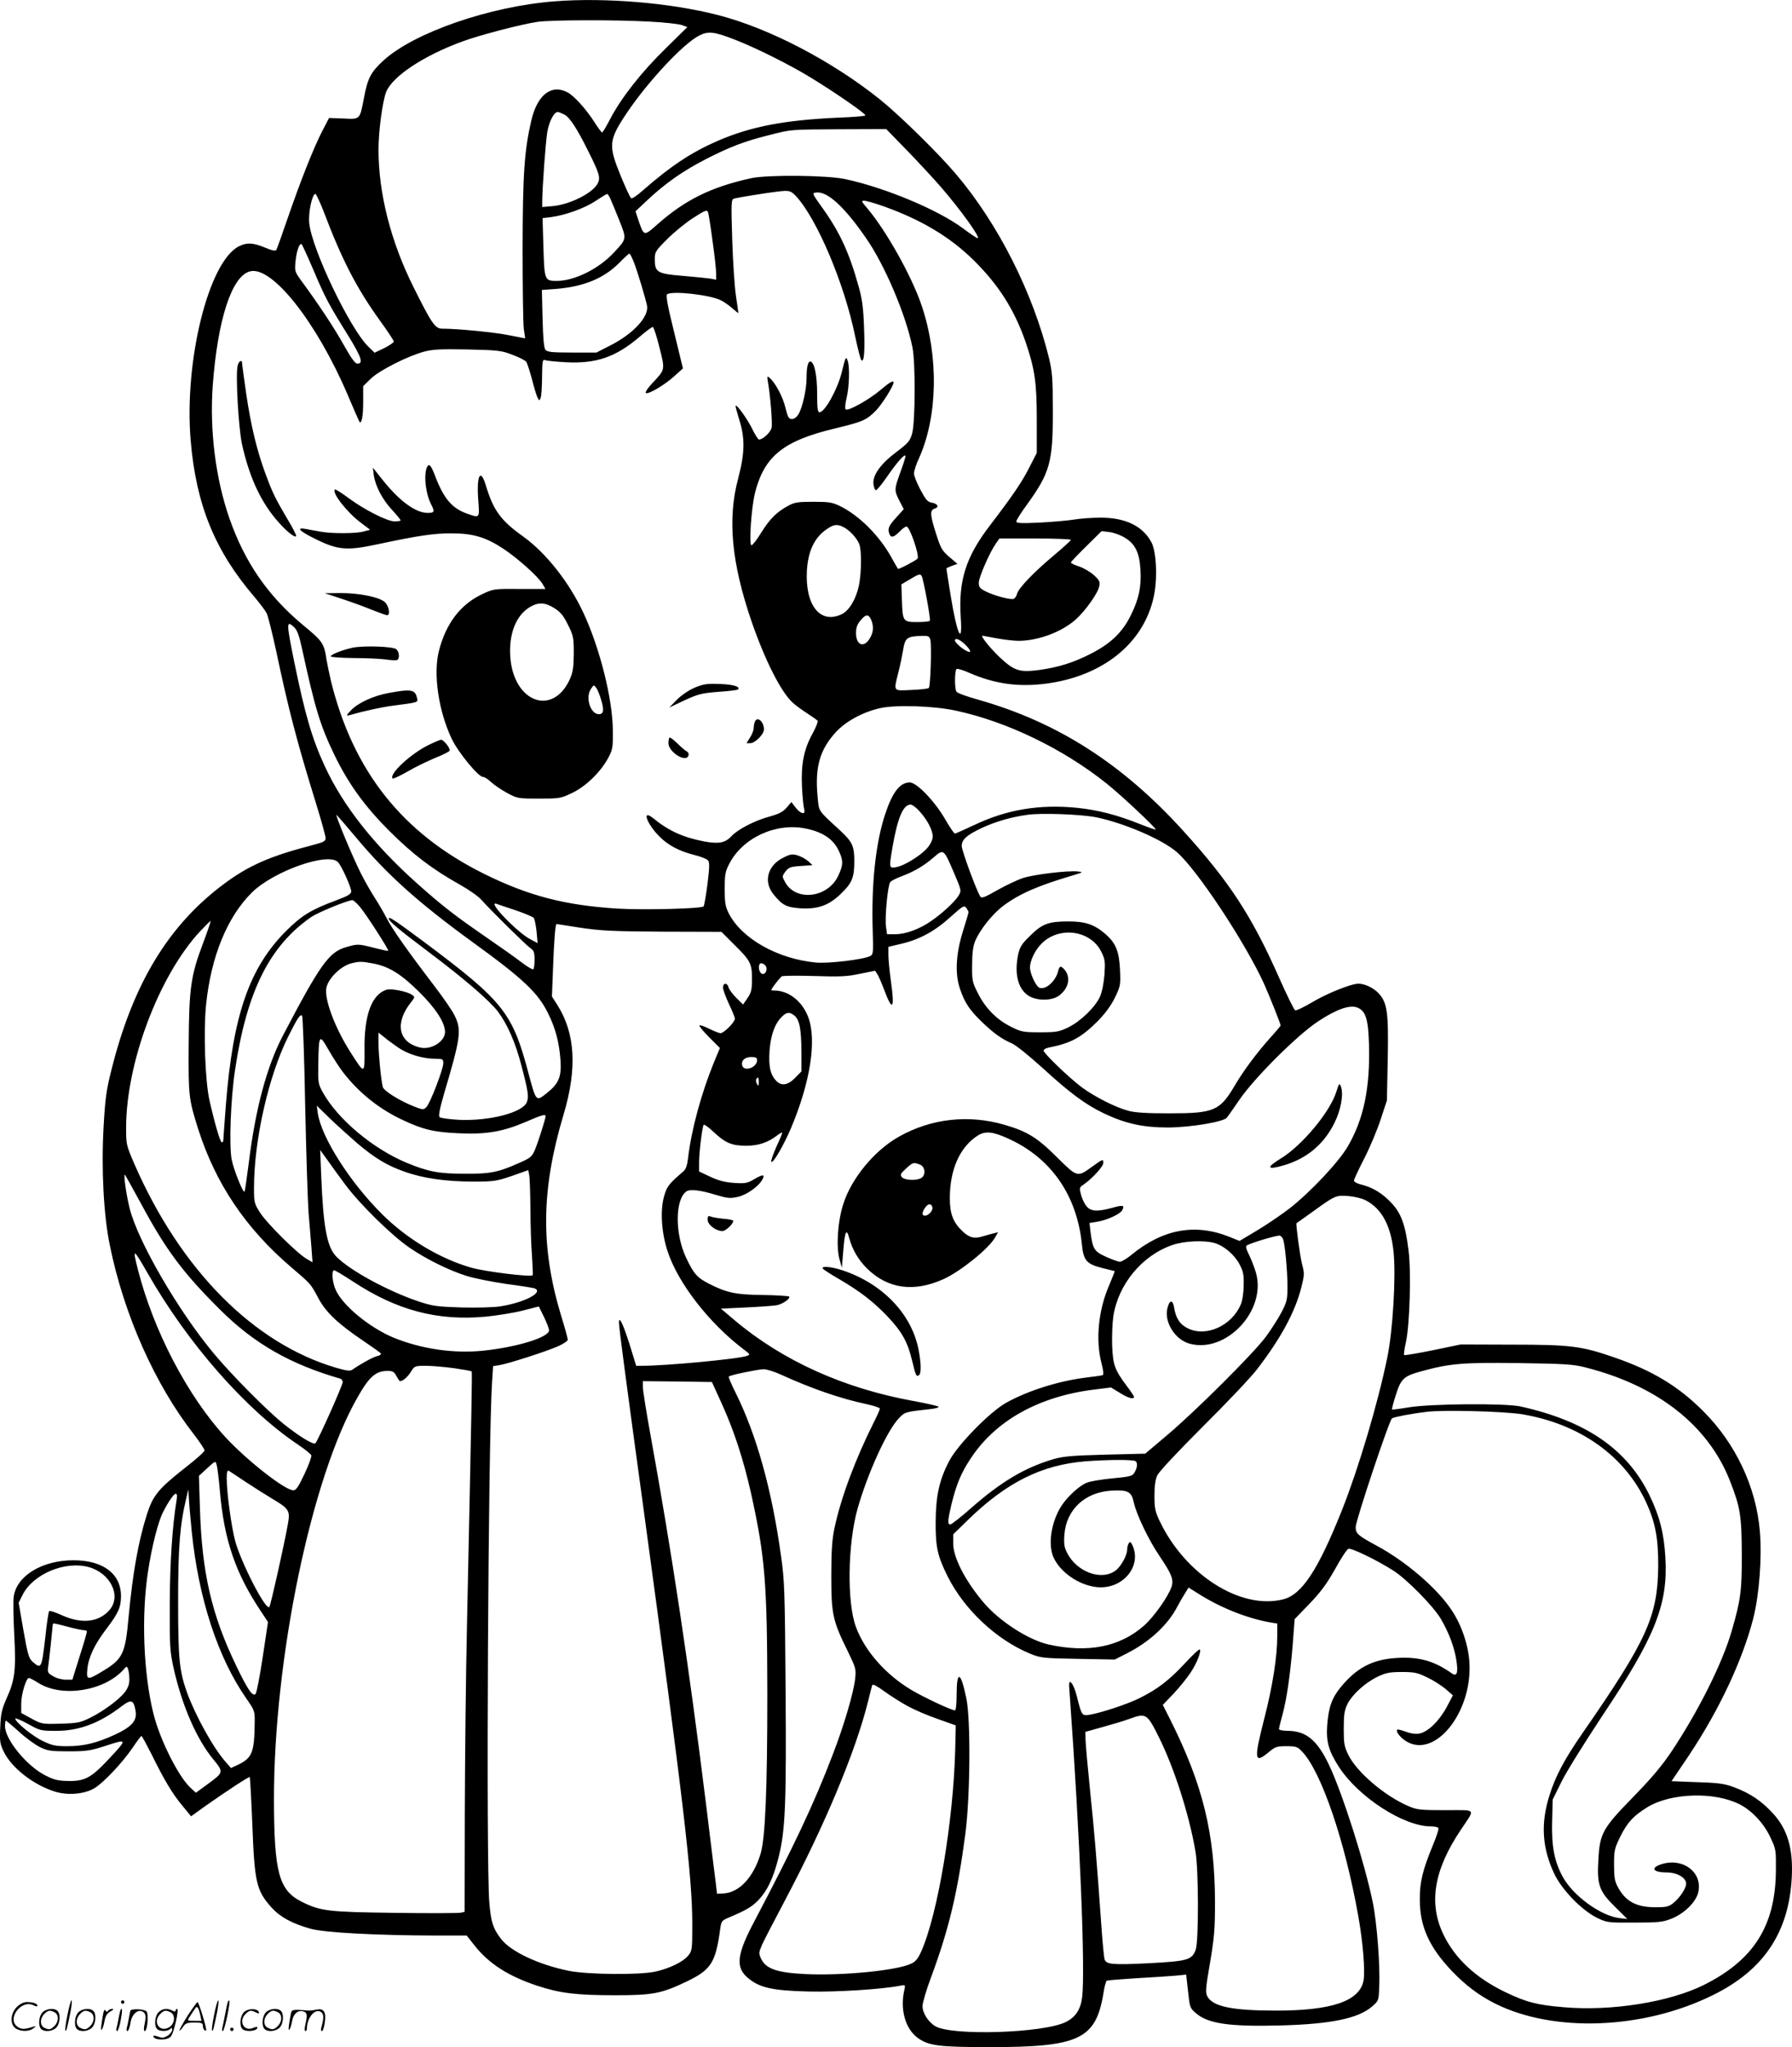<svg version="1.0" xmlns="http://www.w3.org/2000/svg"
  viewBox="0 0 1050.791 1200.075"
 preserveAspectRatio="xMidYMid meet">
<g transform="translate(-1.053,1200.668) scale(0.1,-0.1)"
fill="#000000" stroke="none">
<path d="M3264 11999 c-381 -29 -828 -184 -1006 -348 -73 -67 -92 -104 -113
-217 -25 -130 -21 -127 -121 -122 l-84 3 -39 -75 c-52 -101 -126 -288 -201
-505 -34 -100 -65 -186 -69 -193 -5 -8 -23 -5 -66 13 -71 29 -105 31 -151 9
-179 -85 -326 -675 -285 -1144 32 -373 142 -643 373 -912 31 -37 64 -80 72
-96 8 -15 32 -113 55 -217 74 -351 123 -538 237 -906 30 -97 54 -185 54 -196
0 -18 -13 -24 -82 -42 -243 -63 -368 -118 -510 -223 -329 -243 -538 -588 -664
-1093 -30 -118 -37 -170 -46 -334 -14 -246 0 -520 37 -697 83 -407 265 -815
494 -1108 33 -43 61 -85 61 -92 0 -7 -48 -51 -108 -97 -164 -129 -194 -166
-230 -278 -50 -157 -83 -342 -107 -597 -20 -223 -33 -251 -159 -326 -83 -50
-90 -48 -83 18 7 69 42 143 113 236 69 91 84 125 84 190 0 131 -105 210 -279
210 -183 0 -333 -91 -350 -213 -4 -23 -2 -123 3 -222 11 -210 4 -267 -45 -375
-28 -64 -34 -89 -37 -168 -4 -84 -2 -98 22 -147 46 -92 170 -190 295 -230 75
-25 174 -17 234 18 54 32 162 146 226 239 25 38 48 68 51 68 3 0 29 -48 59
-107 73 -149 123 -233 182 -303 l50 -61 72 52 c130 92 267 182 272 178 2 -3 9
-126 15 -275 13 -346 24 -390 113 -490 51 -56 119 -93 228 -124 82 -23 385
-39 730 -40 l186 0 46 -58 c83 -106 198 -180 367 -236 133 -44 229 -56 459
-56 220 0 271 10 419 81 143 69 169 110 196 310 6 43 10 48 49 64 106 45 134
62 174 102 52 54 88 129 118 248 41 160 47 317 42 990 -4 565 -6 634 -26 775
-54 393 -144 715 -268 964 -24 48 -42 90 -39 93 8 9 170 42 204 43 18 0 63
-14 100 -31 180 -82 349 -141 505 -174 42 -9 77 -21 77 -26 0 -5 -15 -40 -34
-77 -110 -219 -194 -444 -232 -622 -14 -66 -19 -130 -19 -280 0 -226 8 -264
96 -442 48 -99 50 -106 44 -162 -9 -82 -64 -270 -131 -444 -112 -293 -227
-536 -462 -982 -102 -193 -110 -268 -34 -330 67 -56 143 -73 352 -78 169 -4
432 13 539 34 31 6 31 6 24 -27 -26 -113 7 -227 79 -279 63 -46 124 -54 423
-54 522 0 620 46 665 311 6 40 15 75 20 78 4 3 84 9 176 15 93 5 196 12 230
15 l60 6 11 -98 c10 -94 11 -98 46 -128 71 -62 198 -80 497 -72 296 8 455 41
536 111 39 34 39 34 42 118 6 123 -14 378 -38 493 -47 229 -174 628 -254 800
-70 149 -135 204 -243 205 -29 0 -53 5 -53 10 0 6 9 42 20 82 25 91 46 234 61
418 l11 145 87 90 c66 69 101 116 150 203 34 62 69 116 78 119 17 7 169 -67
263 -127 81 -52 234 -208 279 -283 47 -81 78 -162 91 -241 12 -77 4 -101 -28
-78 -103 73 -194 98 -326 89 -138 -9 -231 -58 -323 -170 -53 -64 -72 -119 -80
-223 -7 -97 8 -152 69 -246 114 -176 379 -348 538 -348 21 0 42 -4 45 -10 3
-5 -10 -47 -29 -92 -64 -155 -81 -224 -80 -328 0 -157 55 -278 188 -418 79
-83 160 -144 252 -190 344 -173 871 -153 1279 49 297 146 445 367 462 689 9
170 -25 285 -113 379 -65 70 -131 115 -222 149 -57 22 -89 27 -218 31 l-152 6
104 154 c176 265 311 552 375 799 35 138 52 354 39 512 -22 260 -142 515 -334
706 -145 145 -298 237 -522 314 -191 66 -255 74 -599 74 l-300 1 -163 -34
c-90 -18 -165 -31 -168 -28 -3 3 2 38 11 78 22 103 31 409 15 535 -18 148 -43
217 -98 276 -54 58 -109 92 -174 109 -28 6 -48 17 -48 25 0 7 27 65 60 129 33
64 76 167 96 228 l37 112 5 246 c5 273 -3 328 -54 383 -30 32 -81 56 -118 56
-43 0 -187 -58 -275 -111 -46 -27 -89 -48 -96 -45 -6 2 -49 89 -95 193 -160
362 -293 564 -563 861 -357 393 -738 636 -1201 767 -65 18 -123 39 -127 47
-12 18 -11 125 1 133 5 3 40 -7 77 -24 148 -64 286 -83 448 -62 332 44 570
235 630 506 24 105 17 264 -12 321 -50 96 -152 146 -298 146 -49 0 -119 -5
-155 -11 -36 -6 -127 -14 -202 -18 -111 -5 -138 -4 -138 7 0 7 28 52 62 98
136 188 153 250 152 552 0 190 -3 226 -23 310 -94 381 -297 784 -544 1075
-102 121 -330 345 -447 439 -281 225 -650 418 -952 495 -276 71 -657 103 -954
80z m556 -119 c85 -4 170 -14 188 -20 l33 -12 -129 -127 c-141 -138 -258 -287
-323 -411 -23 -44 -44 -80 -48 -80 -3 0 -24 27 -45 61 -50 78 -121 156 -159
175 -94 49 -176 -16 -211 -166 -41 -177 -50 -312 -51 -745 0 -231 3 -445 7
-476 l8 -56 -92 18 c-81 17 -303 39 -395 39 -41 0 -61 30 -166 240 -135 269
-207 553 -207 810 0 110 24 284 45 338 37 91 217 211 445 295 103 38 348 102
445 116 79 11 461 12 655 1z m505 -108 c116 -45 317 -145 436 -218 137 -83
329 -215 324 -224 -2 -4 -73 -10 -157 -13 -315 -14 -512 -51 -709 -136 -154
-67 -275 -147 -443 -294 -30 -27 -59 -46 -64 -43 -6 3 -33 62 -61 130 -75 183
-72 211 38 375 124 183 330 404 423 450 53 27 88 22 213 -27z m-1005 -437 c31
-16 74 -81 140 -215 65 -129 73 -156 55 -189 -29 -57 -166 -125 -267 -133
l-58 -5 0 31 c1 91 20 352 30 410 11 62 39 116 61 116 6 0 23 -7 39 -15z
m2006 -207 c66 -68 154 -163 197 -212 119 -137 241 -306 220 -306 -4 0 -42 25
-83 56 -147 110 -455 239 -690 290 -106 24 -459 27 -555 6 -235 -52 -386 -126
-550 -271 -79 -70 -78 -70 -110 22 l-18 55 67 63 c108 102 212 174 346 243
141 72 227 105 368 140 137 35 120 33 418 35 l271 1 119 -122z m-649 -270
c123 -132 284 -510 348 -823 15 -71 31 -134 36 -139 16 -18 22 48 16 192 -4
114 -11 167 -31 237 -55 199 -111 320 -211 460 -63 88 -64 90 -39 93 65 9 164
-81 292 -266 111 -159 235 -452 273 -642 18 -89 17 -437 -2 -505 -13 -44 -22
-55 -92 -108 -92 -69 -139 -134 -135 -186 2 -19 8 -36 14 -38 5 -2 35 34 66
79 58 85 108 141 108 120 0 -6 -13 -48 -30 -94 -36 -99 -37 -106 -5 -168 l25
-48 -45 -50 c-44 -49 -51 -65 -39 -96 9 -24 27 -19 59 14 16 17 34 30 41 30
19 0 77 -169 65 -188 -7 -10 -112 -65 -115 -60 -2 2 -19 32 -39 68 -70 126
-187 243 -297 298 -49 24 -66 27 -160 27 -90 0 -111 -3 -147 -23 -66 -35 -109
-77 -159 -158 -25 -41 -51 -74 -57 -74 -16 0 -1 224 22 313 55 210 167 300
464 371 169 41 187 49 244 106 35 36 103 144 103 164 0 15 -23 2 -77 -44 -67
-57 -191 -126 -204 -113 -5 5 -2 34 6 68 16 65 19 188 5 220 -9 24 -12 19 -34
-72 -25 -100 -99 -233 -130 -233 -11 0 -14 24 -14 108 0 106 -15 182 -38 189
-15 5 -24 -30 -24 -97 0 -66 -24 -172 -47 -211 -11 -18 -26 -29 -39 -29 -18 0
-24 10 -38 67 -15 64 -60 147 -93 175 -14 12 -15 9 -10 -22 14 -76 28 -244 22
-271 -6 -27 -51 -69 -74 -69 -5 0 -23 28 -40 63 -28 57 -89 143 -97 135 -2 -2
8 -39 21 -81 35 -110 33 -196 -6 -345 -64 -238 -39 -497 80 -843 77 -222 170
-407 238 -470 15 -15 54 -43 85 -63 31 -20 59 -40 63 -45 3 -5 -10 -38 -29
-73 -52 -94 -69 -180 -63 -313 3 -60 9 -120 13 -132 10 -35 -20 -29 -50 9
l-25 33 -28 -33 c-22 -25 -44 -37 -103 -53 -84 -23 -183 -74 -219 -113 -38
-41 -76 -48 -162 -32 -124 24 -208 62 -301 138 -66 52 -34 -36 39 -109 50 -51
118 -87 207 -109 36 -9 71 -23 78 -31 10 -12 9 -41 -3 -139 -9 -68 -19 -127
-23 -131 -13 -13 -345 -22 -501 -13 -310 19 -524 74 -788 205 -477 237 -766
601 -896 1130 -10 44 -22 100 -26 125 -14 95 -22 107 -136 201 -207 172 -343
368 -434 629 -81 234 -116 516 -97 778 29 387 112 642 219 668 129 33 391
-299 573 -726 34 -80 64 -149 67 -154 13 -21 23 27 23 113 l0 94 45 44 c52 50
220 134 315 159 50 13 101 15 254 12 177 -4 196 -6 261 -31 38 -14 75 -33 81
-41 6 -9 21 -55 34 -103 12 -49 27 -97 33 -108 10 -19 10 -19 18 0 4 11 8 67
8 124 1 94 3 103 19 96 9 -3 64 -9 122 -12 176 -9 290 30 427 146 39 34 76 61
81 61 5 0 23 -53 39 -119 34 -135 35 -129 -41 -210 -29 -31 -45 -56 -38 -59
19 -6 111 49 166 99 l51 46 -52 214 c-40 161 -49 215 -40 221 33 21 253 -4
315 -36 18 -9 48 -30 67 -47 19 -17 35 -29 35 -27 0 3 -6 47 -14 99 -8 53 -18
201 -22 331 -7 226 -6 236 12 241 18 5 188 33 249 40 72 9 81 7 112 -25z
m-2771 -85 c110 -291 195 -455 334 -648 44 -60 79 -115 80 -120 0 -6 -25 -23
-56 -39 l-57 -27 -37 36 c-107 104 -331 571 -346 723 -7 60 17 172 36 172 4 0
25 -44 46 -97z m1683 70 c7 -16 31 -72 52 -126 45 -112 45 -110 -30 -190 -88
-96 -232 -167 -335 -167 -72 0 -73 3 -79 196 l-5 172 50 6 c84 11 200 53 263
96 33 22 63 40 66 40 3 0 11 -12 18 -27z m1598 -44 c223 -79 393 -180 533
-318 146 -144 238 -289 304 -478 54 -158 66 -238 66 -458 l0 -193 -45 -88
c-41 -82 -100 -168 -230 -338 -141 -184 -185 -323 -171 -538 12 -174 -22 -101
-59 127 -14 86 -25 157 -25 159 0 2 15 9 33 16 l32 11 -47 40 c-43 37 -51 50
-78 135 -36 112 -38 140 -9 149 28 9 19 29 -17 35 -24 4 -35 17 -66 75 -21 39
-38 82 -38 96 0 14 13 56 30 91 109 243 116 594 15 893 -57 170 -209 442 -321
573 -32 37 -34 42 -16 42 11 0 60 -14 109 -31z m-998 -207 c12 -84 21 -169 21
-189 l0 -36 -38 7 c-21 3 -94 10 -163 16 -144 12 -159 21 -159 97 0 43 4 49
73 118 40 40 108 96 152 124 70 45 81 49 87 34 4 -10 16 -87 27 -171z m-2339
-172 c68 -160 87 -196 203 -382 77 -126 90 -163 53 -163 -13 0 -36 31 -80 110
-56 100 -143 232 -248 375 -38 52 -40 58 -35 110 6 65 24 117 37 104 4 -5 36
-74 70 -154z m1878 48 c21 -55 66 -203 76 -251 15 -65 -80 -168 -218 -237
l-78 -40 -143 0 c-118 0 -145 3 -156 16 -9 11 -14 65 -17 183 l-4 168 83 6
c162 13 280 62 369 151 30 31 58 56 61 56 4 0 16 -24 27 -52z m1230 -1552 c36
-19 78 -65 91 -99 15 -38 13 -168 -2 -243 -17 -80 -57 -147 -101 -168 -126
-60 -215 52 -204 256 7 110 41 186 106 235 48 36 70 40 110 19z m1646 -60 c63
-37 88 -88 94 -190 6 -98 -9 -170 -56 -265 -48 -99 -117 -166 -230 -224 -106
-55 -194 -82 -308 -98 -117 -15 -146 -6 -235 78 -56 54 -111 123 -97 123 2 0
38 -7 81 -15 43 -8 102 -15 130 -15 114 0 251 51 333 123 57 50 132 155 140
196 6 27 2 36 -31 66 -21 19 -60 42 -87 51 -26 8 -48 19 -48 23 0 4 41 47 90
95 l90 89 44 -5 c25 -3 65 -17 90 -32z m-314 -14 c0 -4 -46 -46 -101 -92 -118
-99 -206 -191 -215 -225 -3 -13 -12 -26 -20 -29 -18 -7 -115 19 -164 44 -34
17 -40 25 -40 51 0 32 64 178 100 229 l21 30 210 0 c115 0 209 -4 209 -8z
m-875 -212 c10 -16 54 -254 48 -262 -2 -5 -36 -8 -74 -8 -84 0 -86 3 -90 134
l-3 87 49 29 c55 33 61 34 70 20z m-297 -255 c17 -38 15 -76 -8 -112 -35 -57
-80 -38 -80 33 0 31 7 51 26 73 31 38 47 39 62 6z m-3382 -46 c17 -16 29 -49
44 -118 78 -358 107 -454 190 -627 82 -170 178 -303 324 -449 139 -138 249
-222 409 -312 54 -30 113 -71 130 -91 56 -63 262 -266 287 -283 21 -14 25 -25
25 -67 0 -28 -3 -53 -7 -57 -4 -4 -33 13 -65 37 -32 25 -125 91 -208 148 -190
131 -261 186 -409 318 -253 226 -434 455 -541 687 -75 162 -116 303 -180 616
-46 227 -46 242 1 198z m3730 -73 c8 -33 1 -273 -9 -282 -4 -5 -50 -10 -102
-12 -110 -5 -105 -12 -76 106 11 43 22 97 26 122 13 79 21 86 112 89 37 1 43
-2 49 -23z m203 -27 c37 -36 41 -55 9 -38 -29 14 -68 50 -68 61 0 18 30 6 59
-23z m-55 -388 c300 -64 631 -224 886 -428 81 -64 293 -263 287 -269 -2 -2
-42 12 -90 31 -134 54 -247 83 -370 96 -221 22 -414 -10 -604 -101 -58 -27
-109 -50 -113 -50 -5 0 -30 37 -56 82 -62 108 -168 218 -209 218 -58 -1 -101
-57 -144 -186 -56 -168 -82 -413 -73 -686 4 -127 3 -137 -15 -146 -37 -20
-245 -45 -318 -38 -224 21 -435 140 -511 288 -20 40 -24 62 -24 143 0 83 3
102 26 146 77 153 272 244 447 209 106 -21 170 -66 201 -142 22 -51 20 -74 -8
-135 -61 -131 -250 -153 -312 -37 -18 33 -18 34 2 61 19 25 29 29 90 33 l69 5
-25 23 c-13 12 -41 27 -61 34 -32 9 -44 8 -83 -12 -94 -45 -121 -141 -60 -216
52 -64 75 -76 157 -82 102 -6 165 16 233 80 70 66 84 98 84 195 0 91 -11 114
-85 183 -130 119 -122 108 -130 194 -17 175 12 277 107 381 58 63 157 117 258
140 91 21 314 14 444 -14z m-211 -591 c45 -49 77 -111 77 -147 0 -17 -12 -44
-30 -65 -37 -45 -137 -107 -185 -115 -42 -7 -42 -6 -20 123 29 167 62 244 105
244 10 0 34 -18 53 -40z m1033 -34 c164 -33 392 -131 477 -206 119 -105 395
-522 508 -767 28 -61 99 -239 99 -248 0 -2 -27 -35 -61 -72 -81 -91 -157 -193
-208 -280 -88 -149 -121 -163 -386 -163 -128 0 -198 4 -238 15 -73 19 -196 81
-272 137 -73 54 -225 200 -225 216 0 6 12 14 28 17 131 26 190 57 288 154 43
44 77 89 101 137 34 71 35 75 31 166 -5 107 -24 155 -84 208 -66 57 -117 75
-219 75 -116 0 -154 -14 -224 -84 -49 -47 -60 -65 -70 -109 -25 -119 1 -212
70 -248 49 -25 129 -23 168 5 58 42 73 109 33 154 -21 24 -29 22 -37 -10 -14
-58 -73 -111 -109 -97 -21 8 -56 84 -56 120 1 41 31 103 70 141 106 103 289
75 350 -53 20 -41 22 -56 17 -130 -4 -50 -14 -102 -26 -129 -27 -61 -113 -145
-186 -181 -55 -26 -69 -29 -165 -29 -98 0 -110 2 -170 32 -84 41 -152 110
-195 197 -33 64 -35 75 -34 165 0 66 5 109 17 139 27 66 100 159 165 208 95
71 202 118 412 180 58 18 59 18 25 22 -60 6 -260 -18 -322 -39 -33 -11 -100
-43 -150 -71 -73 -42 -92 -49 -99 -37 -23 35 -109 270 -109 296 0 39 29 64
120 107 81 37 170 63 265 76 80 12 313 3 401 -14z m-4335 -122 c179 -214 361
-378 679 -609 301 -218 386 -299 445 -420 43 -87 64 -167 72 -271 7 -100 -9
-139 -81 -196 -62 -50 -62 -50 -106 115 -95 359 -146 423 -617 775 -170 126
-203 148 -203 134 0 -15 62 -67 230 -193 214 -161 359 -286 410 -352 56 -75
104 -184 138 -317 40 -152 44 -182 32 -214 -23 -61 -218 -112 -398 -104 -56 3
-108 10 -114 16 -7 7 0 46 27 139 98 330 103 373 60 459 -13 27 -67 105 -120
174 -155 203 -245 331 -276 392 -16 31 -49 88 -73 125 -24 37 -59 100 -79 139
-51 102 -152 344 -143 344 1 0 54 -61 117 -136z m3503 -203 c44 -103 45 -105
28 -134 -20 -34 -97 -106 -162 -150 -67 -47 -148 -76 -206 -77 l-52 0 -6 43
c-8 53 10 245 25 263 6 7 36 23 67 34 74 28 130 61 188 111 58 50 58 50 118
-90z m-3611 61 c22 -24 77 -147 77 -171 0 -15 -18 -26 -82 -50 -154 -57 -207
-90 -299 -181 -216 -216 -312 -492 -354 -1020 -8 -108 -15 -201 -15 -208 0 -7
-4 -12 -9 -12 -9 0 -41 109 -72 245 -26 118 -36 407 -20 562 29 283 124 514
268 657 127 126 450 240 506 178z m130 -264 c40 -49 169 -250 164 -255 -2 -2
-39 6 -82 17 -94 24 -97 24 -166 4 -100 -29 -151 -101 -370 -519 -93 -178
-160 -425 -199 -740 -12 -93 -23 -172 -26 -174 -8 -9 -63 127 -75 188 -16 84
-6 354 20 527 69 460 202 726 448 896 41 27 209 96 240 98 6 0 27 -19 46 -42z
m909 -17 c53 -18 101 -38 108 -45 6 -8 13 -44 17 -81 l6 -67 -40 21 c-79 40
-262 231 -200 209 6 -3 56 -19 109 -37z m2658 -12 c0 -3 -14 -51 -31 -105 -43
-135 -50 -253 -20 -342 28 -83 55 -124 127 -194 68 -66 116 -101 176 -127 25
-10 102 -73 183 -146 163 -149 250 -213 360 -266 128 -60 228 -82 375 -82 135
1 326 33 345 58 6 7 39 55 75 107 90 130 336 375 458 456 108 72 188 100 232
82 49 -20 64 -68 68 -217 7 -254 -31 -438 -125 -598 -52 -90 -219 -267 -339
-361 -45 -35 -130 -93 -188 -128 l-107 -64 -57 23 c-203 82 -394 47 -580 -107
-26 -21 -55 -38 -65 -38 -9 0 -46 13 -81 29 -70 32 -78 45 -91 147 l-6 51 42
7 c59 9 138 45 150 68 16 30 5 32 -59 14 -87 -24 -126 -21 -151 10 -12 15 -26
45 -32 68 -10 37 -9 42 12 56 51 34 119 108 119 129 0 25 -2 24 -70 -25 -82
-59 -83 -59 -201 58 -116 116 -175 152 -309 191 -210 61 -428 37 -617 -69
-144 -80 -281 -246 -328 -397 -33 -102 -42 -249 -22 -322 l14 -50 8 96 c9 117
19 139 35 78 19 -70 55 -130 107 -181 122 -118 274 -138 448 -59 98 45 261
176 299 241 l19 33 -24 -6 c-13 -3 -42 -11 -65 -18 -52 -16 -81 -8 -123 33
-52 50 -71 101 -71 190 0 170 60 303 166 369 42 26 85 22 170 -16 256 -113
411 -335 439 -628 9 -90 28 -111 120 -134 39 -10 71 -18 72 -18 1 -1 -14 -38
-33 -84 -63 -144 -80 -320 -45 -454 12 -47 14 -70 7 -72 -6 -2 -53 -9 -105
-15 -155 -20 -334 -76 -461 -147 -95 -53 -283 -245 -333 -340 -59 -112 -79
-205 -80 -358 -1 -147 11 -201 70 -319 97 -194 284 -370 480 -452 66 -27 74
-28 284 -32 l216 -4 69 35 c134 67 244 169 299 277 10 19 29 52 42 73 l23 37
64 -40 c127 -80 284 -142 419 -165 l37 -6 0 -74 c0 -120 -27 -292 -75 -479
-63 -246 -60 -272 25 -201 38 32 48 35 104 35 57 0 65 -3 93 -33 112 -118 251
-527 328 -962 28 -156 41 -322 31 -379 -23 -120 -185 -176 -511 -176 -257 0
-371 23 -404 82 -13 23 -12 44 15 199 25 149 29 200 29 354 -1 403 -71 688
-261 1068 l-45 89 63 66 c35 37 79 92 99 122 38 57 65 127 55 137 -4 4 -45
-35 -92 -86 -90 -96 -157 -147 -259 -198 -66 -34 -226 -87 -292 -98 -49 -8
-49 -8 -78 107 -9 37 -24 73 -33 80 -14 12 -15 3 -8 -82 59 -817 91 -1605 72
-1762 -9 -72 -39 -117 -96 -145 -130 -65 -666 -82 -764 -25 -42 24 -76 78 -76
118 0 19 22 95 50 169 105 283 156 498 201 840 29 219 32 672 6 795 -33 161
-57 168 -57 18 0 -49 -4 -88 -10 -88 -19 0 -178 74 -254 119 -149 88 -274 228
-326 369 -54 142 -49 487 9 694 59 207 172 456 241 529 37 39 38 39 184 55 32
3 54 10 50 14 -5 5 -72 20 -149 34 -407 74 -766 236 -1048 474 l-79 67 148 7
c82 4 163 10 179 13 34 6 83 40 73 51 -4 3 -74 8 -155 9 -159 2 -210 13 -313
65 -71 36 -91 58 -136 153 -66 139 -66 340 1 389 19 15 82 8 166 -18 75 -22
90 -24 135 -14 52 11 123 61 145 102 17 31 4 32 -46 3 -42 -25 -53 -27 -119
-23 -54 4 -91 13 -140 36 l-66 31 0 55 c0 57 18 205 27 219 3 4 29 -15 59 -43
68 -64 106 -80 191 -80 71 0 129 20 180 60 14 11 28 19 30 17 2 -2 -13 -39
-33 -81 -19 -43 -33 -83 -31 -89 6 -19 70 89 115 194 114 270 153 517 102 653
-36 94 -115 156 -200 156 -22 0 -22 0 6 38 15 20 33 40 38 45 6 4 92 5 191 2
153 -5 193 -3 268 13 l89 18 13 -20 c8 -12 25 -52 40 -91 48 -130 63 -116 41
40 -9 64 -16 138 -16 164 l0 47 76 18 c107 25 197 74 288 157 74 66 80 70 93
53 7 -10 13 -21 13 -25z m-4490 -185 c-71 -187 -81 -262 -83 -592 -2 -299 0
-318 55 -492 102 -321 279 -584 546 -812 116 -99 113 -95 159 -181 43 -82 116
-151 260 -248 56 -38 104 -72 107 -77 3 -5 -7 -12 -22 -15 -24 -6 -96 -45
-144 -79 -14 -10 -32 -8 -95 10 -485 142 -913 574 -1184 1194 -48 111 -49 115
-49 213 0 379 190 886 430 1148 35 37 64 66 66 65 1 -2 -19 -62 -46 -134z
m2215 94 c121 -18 187 -21 483 -23 l343 -1 75 -75 c95 -94 104 -110 104 -201
0 -63 -4 -79 -26 -112 l-26 -38 -39 38 c-22 22 -42 49 -46 61 -7 30 -33 30
-33 0 0 -12 16 -55 35 -96 19 -40 35 -79 35 -86 0 -20 -65 -85 -84 -85 -9 0
-39 12 -67 26 -28 14 -54 23 -57 19 -3 -3 22 -34 57 -69 l63 -63 -35 -84 c-74
-181 -133 -397 -152 -563 -5 -42 -13 -64 -28 -77 -84 -72 -96 -87 -112 -144
-24 -81 -16 -213 19 -320 60 -188 245 -426 449 -580 37 -28 38 -29 17 -37 -49
-18 -473 -58 -617 -58 l-32 0 -40 130 c-39 121 -61 166 -61 122 0 -26 37 -308
145 -1097 233 -1710 285 -2149 285 -2426 0 -154 -1 -158 -25 -188 -31 -36
-109 -74 -190 -92 -92 -21 -398 -18 -508 4 -179 36 -343 114 -399 188 -47 62
-58 96 -68 211 -20 227 -7 2710 16 3054 l6 92 37 6 c51 8 275 80 345 111 31
14 56 31 56 38 0 7 -18 73 -41 147 -119 397 -115 735 16 1172 81 271 69 477
-36 643 l-32 50 7 180 c6 154 13 245 20 245 1 0 64 -10 141 -22z m-1219 -209
c94 -17 168 -63 274 -169 97 -96 150 -179 150 -233 0 -56 -81 -107 -147 -91
-128 31 -149 145 -51 267 22 28 22 29 4 42 -26 19 -121 38 -148 30 -88 -27
-133 -150 -130 -353 1 -144 1 -144 -79 -19 -95 147 -160 322 -144 386 14 57
88 127 148 141 46 11 57 11 123 -1z m2303 -13 c18 -22 -4 -62 -25 -45 -18 15
-18 59 0 59 7 0 19 -6 25 -14z m170 -293 c30 -25 40 -79 41 -213 l0 -114 -37
-38 c-43 -44 -81 -50 -112 -16 -34 36 -44 84 -38 175 7 91 30 157 71 198 30
30 46 31 75 8z m-2869 -524 c6 -283 15 -568 20 -634 6 -66 13 -158 17 -204 l6
-84 -33 19 c-55 31 -230 205 -272 268 -37 58 -38 62 -38 150 0 281 86 658 202
889 53 106 69 130 80 119 4 -4 13 -240 18 -523z m545 337 c56 -39 144 -66 217
-66 45 0 48 -2 48 -26 0 -35 -77 -235 -99 -257 -17 -17 -20 -17 -72 3 -84 33
-179 92 -184 115 -11 46 -25 194 -25 254 l0 64 33 -26 c17 -15 55 -42 82 -61z
m-326 -141 c92 -121 213 -219 353 -284 120 -57 186 -72 334 -78 159 -7 254 10
388 67 89 39 116 47 116 34 0 -15 -44 -153 -62 -196 -18 -42 -26 -49 -87 -76
-129 -58 -174 -67 -326 -66 -153 0 -213 12 -340 64 -200 84 -403 255 -491 412
-28 51 -29 57 -27 171 3 170 6 174 59 81 24 -42 61 -100 83 -129z m2431 67 c0
-45 -80 -71 -88 -29 -5 28 17 47 54 47 26 0 34 -4 34 -18z m10 -129 c-1 -24
-2 -26 -11 -10 -5 9 -7 22 -4 27 10 17 15 11 15 -17z m-2354 -359 c103 -87
174 -130 277 -166 108 -39 243 -58 402 -58 121 0 136 2 227 33 l96 34 6 -30
c3 -16 6 -104 7 -196 0 -91 4 -215 9 -276 4 -60 6 -112 4 -114 -12 -12 -278
21 -359 44 -183 52 -377 168 -523 313 -188 186 -357 451 -378 593 l-6 44 78
-76 c44 -42 116 -107 160 -145z m-70 -243 c86 -115 270 -296 375 -368 97 -67
233 -134 335 -166 45 -14 150 -35 233 -47 83 -11 158 -23 166 -26 57 -22 -58
-83 -198 -105 -42 -7 -138 -9 -232 -7 -147 5 -168 8 -255 37 -179 61 -401 182
-478 262 -54 56 -76 171 -88 475 l-6 149 39 -54 c21 -30 70 -98 109 -150z
m3368 119 c33 -12 37 -64 7 -80 -30 -16 -97 -12 -112 6 -11 14 -8 21 24 50 40
37 44 38 81 24z m-4564 -234 c146 -271 246 -403 461 -617 201 -200 412 -320
707 -405 6 -2 12 -11 12 -20 0 -18 -145 -343 -160 -358 -11 -11 -93 39 -185
112 -96 77 -303 285 -409 412 -209 250 -446 658 -495 852 -20 79 -38 207 -28
198 3 -3 47 -82 97 -174z m7179 24 c93 -48 147 -147 163 -301 15 -143 -4 -464
-37 -622 -56 -272 -169 -650 -265 -892 -141 -353 -235 -496 -345 -524 -249
-63 -575 144 -725 460 -26 55 -30 75 -30 147 0 57 5 96 17 120 10 22 118 137
268 287 139 138 281 288 317 335 139 181 223 336 259 479 19 75 19 83 4 139
-12 49 -37 234 -32 238 1 1 43 30 93 66 135 98 139 99 213 93 35 -3 80 -14
100 -25z m-2541 -42 c4 -18 -23 -48 -44 -48 -19 0 -18 20 2 48 17 25 37 25 42
0z m2057 -188 c11 -34 25 -186 25 -272 0 -80 -3 -92 -35 -154 -20 -38 -61
-102 -92 -144 -72 -97 -411 -435 -578 -576 l-129 -109 -236 -6 c-196 -5 -247
-10 -305 -27 -165 -49 -304 -131 -480 -286 -60 -53 -115 -96 -122 -96 -17 0
-16 21 6 115 29 118 56 185 111 268 146 225 401 368 729 408 l96 12 51 -31
c49 -31 84 -41 84 -24 0 4 -18 32 -41 62 -72 96 -82 124 -87 236 -2 55 1 134
7 175 29 188 170 358 349 418 68 23 182 28 244 11 55 -16 117 -68 147 -125 22
-42 26 -62 24 -125 0 -42 -8 -91 -17 -111 -53 -124 -202 -192 -309 -140 -48
23 -72 60 -82 124 -8 47 -27 44 -39 -6 -20 -80 44 -183 129 -207 215 -60 454
195 390 416 -9 32 -28 79 -41 106 -17 33 -20 49 -12 54 25 15 182 62 194 57 7
-3 16 -13 19 -23z m-6660 -195 c235 -412 574 -799 880 -1005 42 -28 78 -57 81
-65 3 -7 -15 -56 -40 -109 -35 -74 -49 -96 -65 -96 -49 0 -271 174 -398 311
-222 241 -422 624 -513 980 -34 132 -29 131 55 -16z m1204 -50 c258 -170 496
-233 779 -207 70 7 169 23 219 36 l93 24 30 -61 c16 -33 30 -69 30 -79 0 -41
-186 -98 -382 -119 -176 -19 -369 10 -532 77 -140 59 -295 187 -336 277 -21
44 -27 117 -10 117 5 0 54 -29 109 -65z m7226 -504 c423 -106 721 -339 849
-664 61 -155 69 -205 70 -427 1 -218 -6 -271 -59 -454 -54 -188 -195 -469
-349 -701 -60 -90 -118 -159 -231 -275 -177 -181 -194 -212 -202 -366 -9 -146
5 -184 95 -273 l75 -74 -45 5 c-112 13 -276 133 -336 246 -48 91 -64 176 -60
323 l3 126 53 107 c29 59 137 231 238 384 310 463 386 653 370 928 -8 142 -34
244 -95 369 -132 268 -372 432 -756 517 -89 19 -519 16 -650 -5 -54 -9 -101
-15 -102 -13 -2 2 8 40 22 84 31 98 47 112 154 141 166 45 237 51 566 47 269
-4 321 -7 390 -25z m-6632 -5 c54 -8 101 -16 103 -19 4 -4 1 -156 -27 -1477
-7 -300 -12 -803 -13 -1118 l-1 -573 -22 -5 c-12 -3 -185 -4 -385 -1 -395 5
-437 10 -548 65 -134 67 -162 171 -163 597 -1 828 219 1888 490 2360 69 122
107 155 177 155 29 0 38 -5 51 -30 9 -16 18 -30 21 -30 17 0 45 24 64 55 21
34 23 35 88 35 37 0 111 -7 165 -14z m1569 -206 c73 -161 127 -326 172 -525
83 -376 95 -522 96 -1180 0 -557 -12 -848 -40 -937 -42 -137 -124 -225 -215
-231 l-40 -2 -7 60 c-4 33 -31 245 -58 470 -100 808 -201 1476 -325 2159 -25
137 -45 264 -45 283 l0 33 202 -2 203 -3 57 -125z m4694 -64 c339 -57 602
-244 728 -518 53 -116 71 -210 70 -373 -3 -294 -66 -433 -443 -977 -106 -153
-160 -254 -195 -367 -52 -165 -43 -308 29 -460 45 -94 161 -213 250 -257 59
-28 63 -29 220 -28 142 0 167 3 217 23 73 29 141 95 156 151 29 114 -80 205
-206 171 -76 -21 -64 -51 21 -51 57 0 105 -25 114 -58 7 -27 -35 -92 -80 -126
-23 -17 -42 -21 -105 -20 -108 1 -170 35 -215 119 -18 33 -22 57 -22 131 0 84
3 95 37 165 42 84 78 122 161 173 139 83 392 90 539 15 71 -36 142 -112 179
-192 34 -71 34 -74 33 -202 -4 -319 -130 -518 -421 -664 -202 -101 -545 -156
-825 -131 -156 13 -220 30 -344 90 -171 83 -291 195 -359 335 -89 184 -57 380
103 617 84 126 95 113 -91 113 -146 0 -167 2 -216 23 -139 59 -304 199 -354
301 -24 49 -27 67 -27 154 0 83 4 107 22 145 29 56 102 123 176 159 48 23 70
28 142 28 76 0 92 -4 150 -32 36 -17 84 -48 108 -68 l42 -37 -37 -70 c-44 -81
-110 -145 -160 -154 -22 -4 -50 0 -79 11 -25 9 -48 15 -50 12 -11 -10 17 -46
52 -68 169 -104 388 169 371 461 -6 101 -45 219 -104 307 -84 128 -269 287
-441 379 -110 60 -122 70 -122 109 0 37 197 627 213 637 13 8 110 27 202 38
99 13 453 3 561 -14z m-2267 -275 c15 -10 10 -45 -11 -74 -10 -14 -37 -19
-126 -27 -62 -6 -130 -17 -150 -26 -43 -17 -114 -83 -148 -136 -60 -94 -80
-228 -45 -303 40 -86 147 -160 250 -172 155 -18 273 125 209 251 -8 15 -12 16
-19 5 -5 -8 -9 -24 -9 -37 0 -32 -35 -96 -65 -120 -82 -65 -229 -13 -287 101
-17 33 -20 53 -16 108 11 145 119 247 273 257 100 6 120 -5 134 -69 15 -71 89
-224 152 -316 70 -104 83 -136 69 -179 -19 -57 -104 -177 -161 -227 -142 -125
-328 -162 -559 -111 -120 27 -293 139 -386 251 -106 127 -174 260 -174 341 l0
54 87 85 c225 219 431 322 687 343 131 10 279 11 295 1z m-5369 -176 c25 -288
92 -483 243 -708 l39 -59 -31 -206 c-17 -113 -36 -211 -42 -216 -17 -17 -46
25 -115 169 -143 298 -199 540 -211 915 l-6 195 48 44 c49 45 49 45 56 20 4
-13 13 -82 19 -154z m150 55 c47 -31 118 -76 158 -100 97 -57 105 -70 91 -146
-23 -129 -102 -480 -109 -488 -21 -22 -163 254 -200 385 -22 82 -50 283 -50
367 0 40 3 51 13 46 6 -4 50 -32 97 -64z m-315 -293 c40 -392 153 -737 319
-976 50 -72 51 -74 50 -145 -2 -173 -15 -205 -98 -245 l-41 -19 -28 32 c-74
82 -180 274 -230 411 -45 128 -52 196 -52 535 0 316 10 446 48 605 l12 50 3
-50 c1 -27 9 -117 17 -198z m-89 186 c-25 -155 -39 -364 -40 -608 -1 -249 1
-278 22 -375 50 -223 135 -418 234 -538 61 -75 61 -75 -36 -146 l-67 -49 -36
34 c-69 67 -175 279 -212 427 -59 234 -73 577 -32 839 22 145 59 290 88 346
31 61 63 107 74 107 8 0 9 -13 5 -37z m-515 -393 c127 -35 192 -168 123 -250
-62 -73 -162 -85 -279 -33 -38 18 -73 29 -76 25 -4 -4 -14 -70 -22 -147 -22
-190 -24 -194 -73 -152 -24 21 -30 39 -56 186 l-28 162 24 48 c62 121 249 199
387 161z m-122 -350 c41 -11 83 -20 93 -20 10 0 18 -3 18 -7 1 -5 -18 -70 -42
-145 l-43 -138 -40 0 c-23 0 -55 9 -74 21 -32 19 -33 22 -27 62 5 34 24 212
26 240 0 10 5 9 89 -13z m360 -306 c1 -28 -7 -50 -24 -74 -32 -44 -125 -113
-205 -153 -59 -29 -74 -32 -175 -35 -108 -3 -111 -2 -170 30 l-60 33 0 55 c0
55 29 150 45 150 5 0 30 -13 57 -30 138 -86 384 -47 498 79 18 21 20 21 26 4
4 -10 8 -36 8 -59z m4564 -159 c38 -21 117 -55 175 -75 l107 -38 -3 -134 c-10
-420 -102 -972 -199 -1190 -19 -43 -33 -61 -60 -73 -84 -40 -400 -71 -618 -61
-168 8 -233 31 -261 89 -15 32 -15 36 5 83 12 27 74 146 137 265 230 435 411
866 484 1159 11 47 23 91 25 98 3 8 28 -5 72 -37 37 -27 99 -66 136 -86z
m-4527 -31 c8 -55 -22 -90 -123 -137 -104 -48 -181 -67 -278 -67 -68 0 -89 4
-142 30 -60 27 -163 112 -163 132 0 5 33 -9 74 -31 71 -40 76 -41 168 -41 133
0 253 45 383 145 56 42 70 37 81 -31z m6000 -151 c90 -181 178 -454 215 -673
18 -105 19 -522 1 -573 -22 -60 -47 -67 -269 -79 -222 -11 -258 -8 -266 25 -3
12 -11 92 -17 177 -30 423 -43 575 -67 805 -14 138 -26 272 -27 300 l-1 49
100 28 c55 15 125 36 155 47 101 37 106 34 176 -106z m-6684 32 c39 -36 94
-76 122 -90 45 -22 62 -25 168 -25 108 0 128 3 223 34 124 40 124 39 9 -84
-99 -105 -136 -125 -231 -124 -60 1 -84 6 -135 32 -108 53 -238 211 -238 289
0 18 2 33 5 33 2 0 37 -29 77 -65z M1404 9863 c-13 -50 5 -363 25 -458 41
-185 103 -325 196 -438 54 -65 111 -114 122 -104 3 4 -19 48 -50 99 -72 122
-88 154 -130 268 -50 135 -85 280 -113 470 -13 91 -24 171 -24 178 0 23 -20
12 -26 -15z M2517 9273 c-24 -41 -12 -158 22 -224 22 -42 19 -49 -21 -49 -69
0 -162 67 -258 186 l-63 79 5 -42 c9 -64 49 -142 106 -204 29 -31 52 -60 52
-63 0 -3 -16 -6 -35 -6 -43 0 -180 69 -275 140 -39 29 -73 50 -76 47 -19 -19
73 -136 154 -196 l53 -40 -38 -10 c-45 -13 -189 -13 -253 -1 -25 4 -62 11 -82
15 -67 13 -43 -12 58 -61 126 -62 181 -66 354 -29 244 52 333 65 436 65 128 0
202 -22 304 -89 87 -57 207 -165 232 -208 l17 -29 -152 0 c-151 1 -152 1 -220
-31 -127 -60 -212 -172 -253 -333 -34 -135 -2 -353 76 -516 39 -81 160 -227
184 -222 6 1 26 -12 45 -29 19 -18 62 -47 95 -65 60 -32 64 -33 186 -33 120 0
128 1 193 32 81 38 167 121 212 203 28 52 30 61 29 165 -1 184 -77 485 -173
690 -84 180 -220 351 -352 446 -132 94 -175 153 -219 298 -32 108 -56 62 -45
-86 8 -105 9 -104 -64 -78 -89 31 -137 87 -187 216 -24 64 -36 80 -47 62z
m745 -832 c36 -23 53 -44 79 -97 32 -64 34 -75 34 -169 -1 -82 -5 -109 -23
-150 -100 -220 -329 -136 -349 128 -10 136 32 244 113 294 52 31 91 29 146 -6z
m274 -539 c18 -59 14 -82 -14 -82 -49 0 -80 97 -47 147 17 26 18 26 32 7 8
-10 21 -43 29 -72z M2015 8496 c55 -18 135 -47 178 -65 43 -17 82 -31 87 -31
22 0 10 59 -15 79 -37 29 -150 51 -257 51 l-93 -1 100 -33z M2080 8210 c-61
-13 -130 -40 -130 -51 0 -5 59 -9 133 -10 72 0 157 -4 187 -8 30 -5 61 -6 68
-4 17 7 15 48 -4 64 -20 16 -188 22 -254 9z M4085 7976 c-35 -15 -78 -44 -105
-71 l-45 -46 89 42 c81 37 100 42 199 50 60 4 112 10 115 14 16 16 -27 29
-105 32 -76 3 -96 0 -148 -21z M2294 7945 c-92 -16 -183 -58 -225 -102 -26
-27 -29 -34 -14 -30 87 25 196 49 262 57 151 20 146 18 138 48 -11 46 -35 50
-161 27z M4436 7774 c-3 -9 -6 -25 -6 -36 0 -11 -9 -36 -21 -54 l-21 -34 22 0
c28 0 80 52 80 80 0 48 -40 81 -54 44z M3936 7683 c-3 -4 -6 -18 -6 -33 0 -51
101 -116 117 -74 4 12 0 21 -13 28 -10 6 -35 28 -55 48 -21 20 -40 34 -43 31z
M2525 7640 c-105 -51 -236 -172 -212 -197 4 -3 42 15 86 40 44 26 117 61 162
80 45 18 84 37 86 43 5 14 -35 64 -50 64 -7 0 -39 -14 -72 -30z M7847 5608
c-37 -120 -201 -316 -325 -392 -90 -55 -83 -70 19 -40 134 40 233 123 295 249
38 76 54 169 37 213 -8 21 -11 18 -26 -30z M4160 4856 c0 -29 48 -66 87 -66
19 0 63 41 63 60 0 4 -26 10 -57 12 -32 3 -66 9 -75 13 -15 6 -18 2 -18 -19z
M4835 4570 c3 -5 47 -34 98 -63 126 -74 201 -133 283 -219 84 -89 117 -149
143 -258 22 -90 24 -95 40 -85 15 9 13 77 -4 158 -43 205 -212 379 -442 456
-65 22 -128 28 -118 11z M406 194 c-10 -47 -15 -88 -12 -91 5 -6 9 7 30 110 7
37 10 67 6 67 -4 0 -15 -39 -24 -86z M720 270 c0 -5 5 -10 10 -10 6 0 10 5 10
10 0 6 -4 10 -10 10 -5 0 -10 -4 -10 -10z M1266 194 c-10 -47 -15 -88 -12 -91
5 -6 9 7 30 110 7 37 10 67 6 67 -4 0 -15 -39 -24 -86z M1346 269 c-3 -8 -10
-41 -16 -74 -6 -33 -14 -68 -16 -77 -3 -10 -1 -18 3 -18 10 0 46 171 38 178
-2 3 -7 -1 -9 -9z M109 241 c-38 -38 -41 -101 -7 -125 29 -20 79 -20 104 0 18
14 18 15 1 10 -53 -17 -69 -17 -92 -2 -69 45 21 166 94 126 12 -6 21 -7 21 -1
0 12 -25 21 -62 21 -19 0 -39 -10 -59 -29z M1110 189 c-28 -45 -49 -83 -47
-85 2 -3 12 7 21 21 14 21 24 25 66 25 43 0 50 -3 50 -19 0 -11 5 -23 10 -26
6 -3 10 -3 10 1 0 20 -44 164 -51 164 -4 0 -30 -37 -59 -81z m75 4 l7 -33 -42
0 c-42 0 -42 0 -28 23 8 12 21 32 29 44 15 25 22 18 34 -34z M260 210 c-22
-22 -27 -79 -8 -98 19 -19 66 -14 88 8 22 22 27 79 8 98 -19 19 -66 14 -88 -8z
m71 0 c25 -14 25 -54 -1 -80 -23 -23 -33 -24 -61 -10 -25 14 -25 54 1 80 23
23 33 24 61 10z M470 210 c-22 -22 -27 -79 -8 -98 19 -19 66 -14 88 8 22 22
27 79 8 98 -19 19 -66 14 -88 -8z m71 0 c25 -14 25 -54 -1 -80 -23 -23 -33
-24 -61 -10 -25 14 -25 54 1 80 23 23 33 24 61 10z M616 204 c-3 -16 -8 -47
-11 -69 -8 -51 10 -26 19 27 5 27 15 42 34 53 18 10 22 14 10 15 -9 0 -20 -5
-24 -11 -5 -8 -9 -8 -14 1 -5 8 -10 3 -14 -16z M717 223 c-2 -4 -7 -26 -11
-48 -4 -22 -9 -48 -12 -57 -3 -10 -1 -18 4 -18 4 0 14 28 20 62 11 58 10 81
-1 61z M775 220 c-1 -3 -5 -23 -9 -45 -4 -22 -9 -48 -12 -57 -3 -10 -1 -18 4
-18 5 0 13 20 17 45 7 53 44 87 74 68 17 -11 19 -28 8 -80 -4 -18 -3 -33 2
-33 16 0 24 99 11 115 -12 14 -87 18 -95 5z M940 210 c-22 -22 -27 -79 -8 -98
15 -15 61 -15 76 0 9 9 12 8 12 -5 0 -9 -12 -24 -26 -34 -21 -13 -32 -15 -55
-6 -16 6 -29 8 -29 3 0 -24 81 -27 102 -2 18 19 50 162 37 162 -5 0 -9 -5 -9
-10 0 -7 -6 -7 -19 0 -30 16 -59 12 -81 -10z m71 0 c29 -16 25 -65 -6 -86 -56
-37 -103 28 -55 76 23 23 33 24 61 10z M1441 211 c-23 -23 -28 -80 -9 -99 19
-19 88 -13 88 9 0 5 -11 4 -24 -2 -54 -25 -89 38 -46 81 23 23 33 24 62 9 16
-9 19 -8 16 3 -8 22 -64 22 -87 -1z M1570 210 c-22 -22 -27 -79 -8 -98 19 -19
66 -14 88 8 22 22 27 79 8 98 -19 19 -66 14 -88 -8z m71 0 c25 -14 25 -54 -1
-80 -23 -23 -33 -24 -61 -10 -25 14 -25 54 1 80 23 23 33 24 61 10z M1716 201
c-3 -14 -8 -44 -11 -66 -8 -51 10 -26 19 27 8 41 35 63 66 53 22 -7 24 -21 11
-77 -5 -22 -5 -38 0 -38 5 0 9 6 9 13 0 68 51 125 85 97 15 -13 15 -35 -1 -92
-3 -10 -1 -18 4 -18 6 0 13 23 17 50 9 63 -5 84 -49 76 -17 -4 -35 -6 -41 -6
-101 8 -104 7 -109 -19z M1360 110 c0 -5 5 -10 10 -10 6 0 10 5 10 10 0 6 -4
10 -10 10 -5 0 -10 -4 -10 -10z"/>
</g>
</svg>
